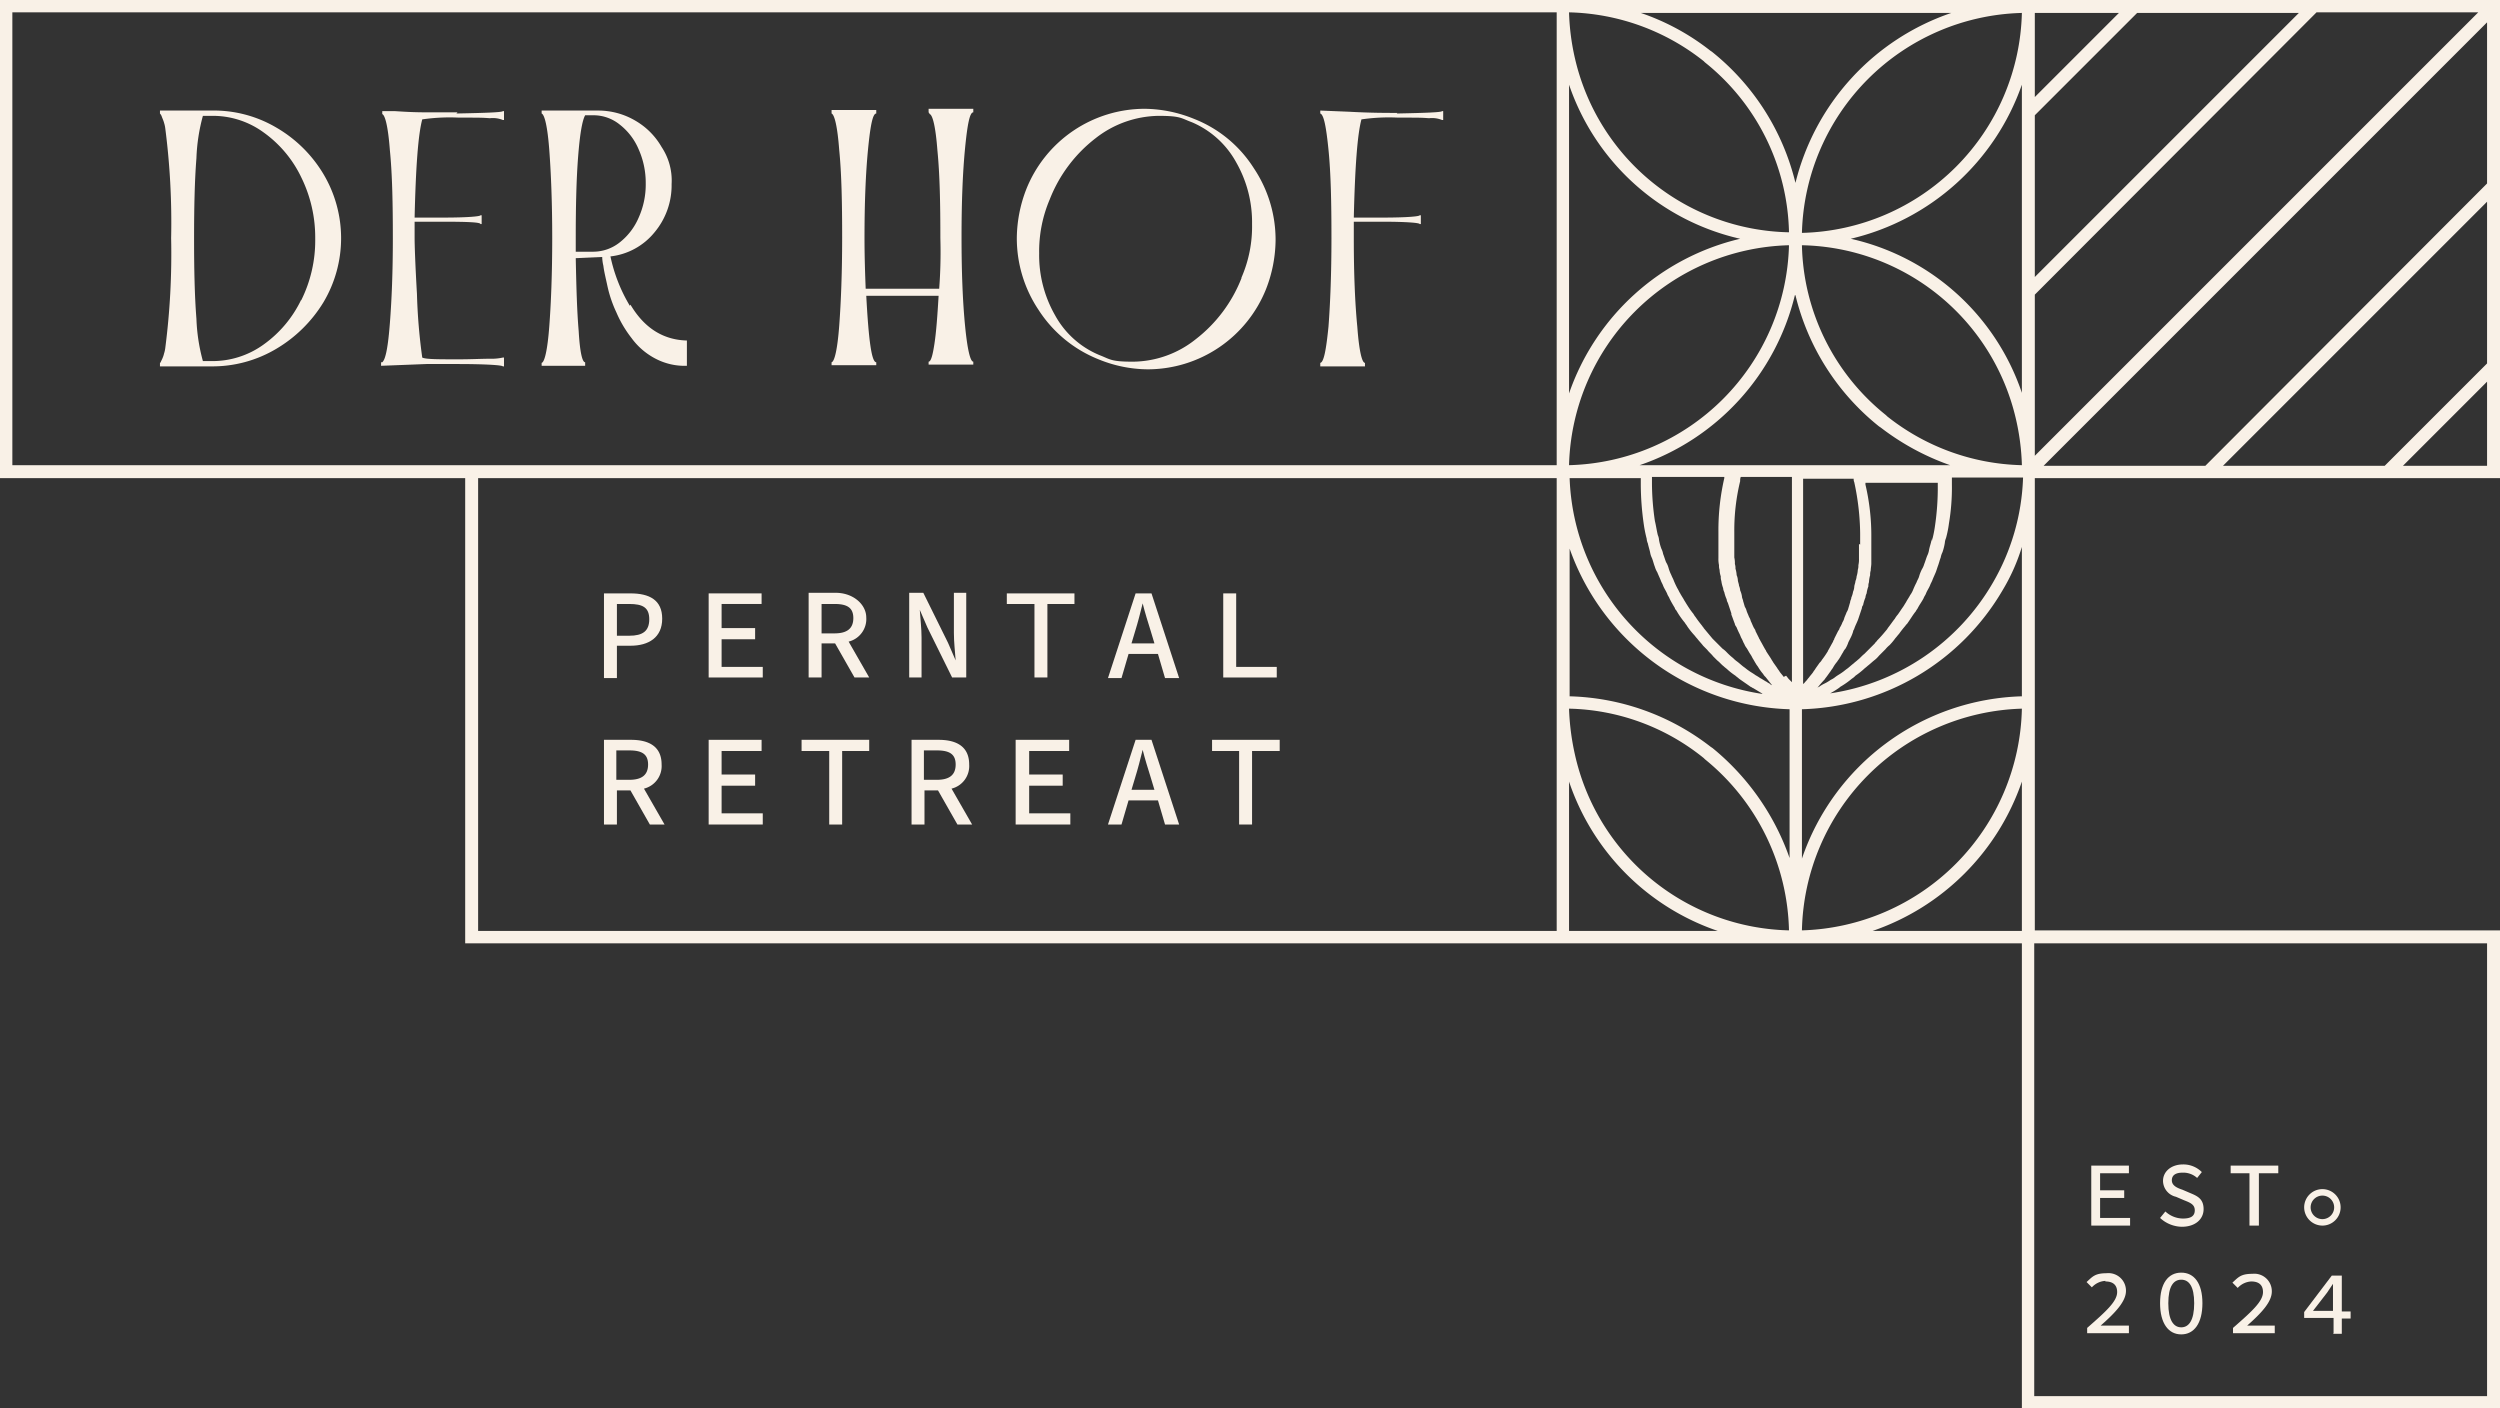 <?xml version="1.0" encoding="UTF-8"?>
<svg xmlns="http://www.w3.org/2000/svg" width="425.1" height="239.5" viewBox="0 0 425.1 239.5">
  <rect x="0" y="0" width="425.1" height="239.5" fill="#333333" stroke="none"/>
  <g id="Logo_Perntaler_4C" transform="translate(-75.1 -74.2)">
    <path id="Pfad_1" data-name="Pfad 1" d="M180,184h2.3c3.1,0,5.4-1.4,5.4-4.6s-2.2-4.3-5.4-4.3h-4.5v14.4H180V184Zm0-7.1h2.1c2.3,0,3.4.6,3.4,2.6s-1.1,2.8-3.4,2.8H180v-5.4Z" fill="#f9f1e7"></path>
    <path id="Pfad_2" data-name="Pfad 2" d="M197.8,182.9h5.7V181h-5.7v-4.1h6.8v-1.8h-9v14.3h9.2v-1.8h-7Z" fill="#f9f1e7"></path>
    <path id="Pfad_3" data-name="Pfad 3" d="M214.8,183.6h2.3l3.3,5.8h2.5l-3.5-6.1a3.957,3.957,0,0,0,3-4.1c0-2.2-2.2-4.2-5.2-4.2h-4.6v14.4h2.2v-5.8Zm0-6.7H217c2.1,0,3.2.6,3.2,2.4s-1.1,2.6-3.2,2.6h-2.2Z" fill="#f9f1e7"></path>
    <path id="Pfad_4" data-name="Pfad 4" d="M231.8,182.6c0-1.5-.2-3.2-.3-4.7h0l1.3,3,4.2,8.5h2.4V175h-2.1v6.8c0,1.6.2,3.3.3,4.7h0l-1.3-3-4.2-8.5h-2.4v14.4h2.1v-6.9Z" fill="#f9f1e7"></path>
    <path id="Pfad_5" data-name="Pfad 5" d="M246.3,176.9H251v12.5h2.2V176.9h4.6v-1.8H246.3Z" fill="#f9f1e7"></path>
    <path id="Pfad_6" data-name="Pfad 6" d="M268.2,175.1l-4.7,14.4h2.3l1.2-4.1h5l1.2,4.1h2.4l-4.7-14.4h-2.6Zm3.2,8.5h-3.9l.6-2c.5-1.6.9-3.2,1.3-4.8h0c.4,1.6.9,3.2,1.4,4.8Z" fill="#f9f1e7"></path>
    <path id="Pfad_7" data-name="Pfad 7" d="M292.2,187.6h-6.9V175.1h-2.2v14.3h9.1Z" fill="#f9f1e7"></path>
    <path id="Pfad_8" data-name="Pfad 8" d="M187.6,204.2c0-3.1-2.2-4.2-5.2-4.2h-4.6v14.4H180v-5.8h2.3l3.3,5.8h2.5l-3.5-6.1a3.957,3.957,0,0,0,3-4.1Zm-5.5,2.6h-2.2v-5h2.2c2.1,0,3.2.6,3.2,2.4S184.2,206.8,182.1,206.8Z" fill="#f9f1e7"></path>
    <path id="Pfad_9" data-name="Pfad 9" d="M197.8,207.8h5.7v-1.9h-5.7v-4h6.8V200h-9v14.4h9.2v-1.9h-7Z" fill="#f9f1e7"></path>
    <path id="Pfad_10" data-name="Pfad 10" d="M211.4,201.9h4.7v12.5h2.2V201.9h4.6V200H211.4Z" fill="#f9f1e7"></path>
    <path id="Pfad_11" data-name="Pfad 11" d="M239.9,204.2c0-3.1-2.2-4.2-5.2-4.2h-4.6v14.4h2.2v-5.8h2.3l3.3,5.8h2.5l-3.5-6.1a3.957,3.957,0,0,0,3-4.1Zm-5.5,2.6h-2.2v-5h2.2c2.1,0,3.2.6,3.2,2.4S236.5,206.8,234.4,206.8Z" fill="#f9f1e7"></path>
    <path id="Pfad_12" data-name="Pfad 12" d="M250.1,207.8h5.7v-1.9h-5.7v-4h6.8V200h-9.1v14.4h9.3v-1.9h-7Z" fill="#f9f1e7"></path>
    <path id="Pfad_13" data-name="Pfad 13" d="M268.2,200l-4.7,14.4h2.3l1.2-4.1h5l1.2,4.1h2.4L270.9,200h-2.6Zm3.2,8.5h-3.9l.6-2c.5-1.6.9-3.2,1.3-4.8h0c.4,1.6.9,3.2,1.4,4.8Z" fill="#f9f1e7"></path>
    <path id="Pfad_14" data-name="Pfad 14" d="M281.2,201.9h4.6v12.5H288V201.9h4.7V200H281.2Z" fill="#f9f1e7"></path>
    <path id="Pfad_15" data-name="Pfad 15" d="M437.3,281.3h-5.1v-3.4h4.1v-1.3h-4.1v-2.9h4.9v-1.3h-6.4v10.2h6.6Z" fill="#f9f1e7"></path>
    <path id="Pfad_16" data-name="Pfad 16" d="M446.2,281.4a4.454,4.454,0,0,1-2.9-1.2l-.9,1.1a5.582,5.582,0,0,0,3.7,1.5c2.3,0,3.7-1.3,3.7-3s-1-2.2-2.2-2.7l-1.4-.6c-.9-.3-1.8-.7-1.8-1.6s.7-1.3,1.8-1.3a3.486,3.486,0,0,1,2.5.9l.8-1a4.448,4.448,0,0,0-3.2-1.3c-2,0-3.4,1.2-3.4,2.8a2.807,2.807,0,0,0,2.2,2.7l1.4.6c1,.4,1.8.7,1.8,1.7s-.7,1.4-2,1.4Z" fill="#f9f1e7"></path>
    <path id="Pfad_17" data-name="Pfad 17" d="M457.6,282.6h1.6v-8.9h3.3v-1.3h-8.1v1.3h3.2Z" fill="#f9f1e7"></path>
    <path id="Pfad_18" data-name="Pfad 18" d="M433.1,292.1c1.4,0,2,.7,2,1.8,0,1.6-1.9,3.3-5.1,6.1v.9h7.1v-1.3h-4.8c2.5-2.2,4.3-4.1,4.3-5.9a2.975,2.975,0,0,0-3.3-3c-2,0-2.4.6-3.4,1.5l.9.9a3.356,3.356,0,0,1,2.3-1.1Z" fill="#f9f1e7"></path>
    <path id="Pfad_19" data-name="Pfad 19" d="M446,290.6c-2.2,0-3.6,1.8-3.6,5.2s1.4,5.3,3.6,5.3,3.6-1.9,3.6-5.3S448.2,290.6,446,290.6Zm0,9.3c-1.3,0-2.2-1.2-2.2-4.1s.9-4,2.2-4,2.2,1.1,2.2,4S447.3,299.9,446,299.9Z" fill="#f9f1e7"></path>
    <path id="Pfad_20" data-name="Pfad 20" d="M457.1,299.7c2.5-2.2,4.3-4.1,4.3-5.9a2.975,2.975,0,0,0-3.3-3c-2,0-2.4.6-3.4,1.5l.9.9a3.356,3.356,0,0,1,2.3-1.1c1.4,0,2,.7,2,1.8,0,1.6-1.9,3.3-5.1,6.1v.9h7.1v-1.3h-4.8Z" fill="#f9f1e7"></path>
    <path id="Pfad_21" data-name="Pfad 21" d="M471.8,301h1.5v-2.6h1.5v-1.2h-1.5v-6.1h-1.7l-4.7,6.2v1h5v2.6Zm-3.4-3.9,2.4-3.1c.3-.5.7-1,1-1.5h0v4.6Z" fill="#f9f1e7"></path>
    <path id="Pfad_22" data-name="Pfad 22" d="M470,282.6a3.1,3.1,0,1,0-3.1-3.1A3.116,3.116,0,0,0,470,282.6Zm0-5.1a2,2,0,1,1-2,2A2.006,2.006,0,0,1,470,277.5Z" fill="#f9f1e7"></path>
    <path id="Pfad_23" data-name="Pfad 23" d="M500.2,155.5V74.2H75.1v81.3h79.1v79.1H418.9v79.1h81.3V232.4H421.1V155.5Zm-81.3,37.1a40.73,40.73,0,0,0-37.4,27.6V194.8a40.87,40.87,0,0,0,34.1-20.2,32.779,32.779,0,0,0,3.3-7.4v25.3ZM498,136l-17.4,17.4H453.1L498,108.5Zm0-30.6-47.9,48H422.6L498,78v27.5ZM374.8,192.2A38.474,38.474,0,0,1,342,155.5h12.1v1.2a48.875,48.875,0,0,0,.5,6.6,22.112,22.112,0,0,0,.5,2.5,2.353,2.353,0,0,0,.2.8c.1.5.3,1.1.4,1.6a3.179,3.179,0,0,0,.3.9c.2.5.3,1,.5,1.5a3.553,3.553,0,0,0,.4.9c.2.5.4.9.6,1.4.1.3.3.6.4.9.2.5.5.9.7,1.4.1.3.3.5.4.8.3.6.6,1.1.9,1.6,0,.2.2.3.3.5a14.29,14.29,0,0,0,1.4,2c.1.2.3.4.4.6a13.443,13.443,0,0,0,1.1,1.4c.2.2.4.5.6.7.3.4.7.8,1,1.2l.7.7c.3.4.7.7,1,1.1l.7.7c.4.3.7.7,1.1,1,.2.2.5.4.7.6a11.32,11.32,0,0,0,1.3,1c.2.2.4.3.6.5.7.5,1.3.9,2,1.4.1,0,.3.2.4.2l1.5.9Zm28.9-26.8a2.353,2.353,0,0,1-.2.8c-.1.5-.3,1-.4,1.6a3.179,3.179,0,0,1-.3.9c-.2.5-.3.9-.5,1.4a3.553,3.553,0,0,1-.4.9,6.943,6.943,0,0,0-.5,1.3c-.1.3-.3.6-.4.9-.2.4-.4.8-.6,1.3a4.053,4.053,0,0,1-.5.9c-.2.4-.5.8-.7,1.2-.2.3-.3.5-.5.8-.3.4-.6.9-.9,1.3a4.233,4.233,0,0,0-.5.7c-.4.5-.8,1.1-1.2,1.6a1.439,1.439,0,0,1-.2.3c-.5.6-1,1.2-1.6,1.8-.1.2-.3.3-.4.5l-1.2,1.2-.6.6c-.4.3-.7.7-1.1,1-.2.2-.5.4-.7.6-.4.3-.7.6-1.1.9-.3.2-.5.4-.8.6-.4.3-.8.5-1.2.8a3.508,3.508,0,0,1-.8.5,7.457,7.457,0,0,1-1.2.7,5.582,5.582,0,0,0-.8.5c-.1,0-.2.1-.3.2a17.4,17.4,0,0,1,1.2-1.4c.1-.1.2-.3.3-.4.3-.4.5-.7.8-1.1.1-.2.3-.4.4-.6a6.07,6.07,0,0,1,.7-1c.1-.2.3-.4.4-.6.2-.3.4-.7.6-1a2.093,2.093,0,0,1,.4-.6,5.359,5.359,0,0,0,.5-1.1l.3-.6a6.117,6.117,0,0,0,.5-1.2c0-.2.2-.4.2-.5.2-.6.5-1.1.7-1.7h0l.6-1.8a.764.764,0,0,1,.2-.5,6.47,6.47,0,0,1,.4-1.3,1.854,1.854,0,0,1,.2-.7,5.275,5.275,0,0,1,.3-1.2,1.7,1.7,0,0,1,.1-.7,5.019,5.019,0,0,1,.2-1.2,2.2,2.2,0,0,1,.1-.8c0-.4.1-.8.1-1.2v-4.5a37.96,37.96,0,0,0-1-8.9h0v-.3h12.3v1.2a44.575,44.575,0,0,1-.5,6.3,20.479,20.479,0,0,1-.5,2.4Zm-28.1,24.8c-.4-.2-.8-.5-1.2-.7a9.227,9.227,0,0,0-.8-.5c-.4-.3-.8-.5-1.2-.8-.3-.2-.5-.4-.8-.6-.4-.3-.7-.6-1.1-.9a4.35,4.35,0,0,1-.7-.6,9.959,9.959,0,0,1-1.1-1,4.35,4.35,0,0,0-.7-.6l-1.2-1.2-.5-.5-1.5-1.8c0-.1-.2-.2-.2-.3-.4-.5-.8-1-1.2-1.6-.2-.2-.3-.5-.5-.7a14.628,14.628,0,0,1-.9-1.3c-.2-.3-.3-.5-.5-.8-.2-.4-.5-.8-.7-1.2-.2-.3-.3-.6-.5-.9-.2-.4-.4-.8-.6-1.3-.1-.3-.3-.6-.4-.9a6.943,6.943,0,0,1-.5-1.3,3.553,3.553,0,0,0-.4-.9c-.2-.5-.3-.9-.5-1.4a3.179,3.179,0,0,0-.3-.9,8.33,8.33,0,0,1-.4-1.5,2.353,2.353,0,0,0-.2-.8c-.2-.8-.3-1.6-.5-2.4a44.575,44.575,0,0,1-.5-6.3v-1.2h12.3v.2h0a39.661,39.661,0,0,0-1,9.1v4.5a4.868,4.868,0,0,0,.1,1.2,2.2,2.2,0,0,0,.1.8,3.6,3.6,0,0,0,.2,1.1,2.2,2.2,0,0,0,.1.8,5.275,5.275,0,0,0,.3,1.2,1.854,1.854,0,0,0,.2.7,5.639,5.639,0,0,0,.4,1.2,1.421,1.421,0,0,0,.2.6l.6,1.8v.2c.2.5.4,1.1.6,1.6,0,.2.2.4.3.6a11.732,11.732,0,0,0,.5,1.1c.1.2.2.5.3.7.2.3.3.7.5,1a2.507,2.507,0,0,0,.4.7c.2.3.4.7.6,1a4.348,4.348,0,0,1,.4.7c.2.3.4.7.6,1,.1.2.3.4.4.6a7.635,7.635,0,0,0,.8,1.1,1.756,1.756,0,0,0,.4.5c.4.5.8,1,1.1,1.4a.355.355,0,0,1-.3-.2,5.582,5.582,0,0,1-.8-.5Zm15.6-23.5v2.5a4.1,4.1,0,0,1-.1,1.1,2.2,2.2,0,0,1-.1.8,4.253,4.253,0,0,1-.2,1.1,2.353,2.353,0,0,1-.2.8c0,.3-.2.7-.2,1a2.353,2.353,0,0,1-.2.8,3.811,3.811,0,0,1-.3,1c0,.3-.2.5-.2.8-.1.3-.2.7-.3,1a2.118,2.118,0,0,1-.3.7c-.1.3-.3.7-.4,1a2.118,2.118,0,0,1-.3.7,4.671,4.671,0,0,1-.5,1c0,.2-.2.4-.3.6l-.6,1.2c0,.2-.2.3-.2.5-.3.5-.6,1.1-.9,1.6a.31.31,0,0,1-.1.2,14.63,14.63,0,0,1-.9,1.3,1.756,1.756,0,0,1-.4.5c-.2.3-.5.7-.7,1-.1.2-.3.4-.4.6-.2.3-.5.6-.7.9-.2.2-.3.4-.5.6s-.3.4-.5.5V155.6h8.6a1.268,1.268,0,0,0,.1.6h0a43,43,0,0,1,1,8.7v1.9Zm-12.8,22.6c-.2-.3-.5-.6-.7-.9-.1-.2-.3-.4-.4-.6-.2-.3-.5-.7-.7-1-.1-.2-.2-.3-.3-.5-.3-.5-.6-.9-.9-1.4a.31.31,0,0,0-.1-.2c-.3-.5-.6-1.1-.9-1.6,0-.1-.2-.3-.2-.4l-.6-1.2c0-.2-.2-.4-.3-.6-.2-.4-.3-.7-.5-1.1a2.118,2.118,0,0,0-.3-.7c-.1-.3-.3-.7-.4-1a2.118,2.118,0,0,0-.3-.7c-.1-.3-.2-.7-.3-1,0-.2-.2-.5-.2-.8a3.811,3.811,0,0,0-.3-1,2.353,2.353,0,0,0-.2-.8c0-.3-.2-.7-.2-1a2.353,2.353,0,0,0-.2-.8,4.253,4.253,0,0,0-.2-1.1,2.2,2.2,0,0,0-.1-.8,4.1,4.1,0,0,0-.1-1.1v-4.4a35.481,35.481,0,0,1,1-8.6h0a1.483,1.483,0,0,1,.1-.7h8.7v34.9l-.5-.5c-.2-.2-.3-.4-.5-.6Zm40.5-36A38.212,38.212,0,0,1,396,145l-.2-.2a38.006,38.006,0,0,1-14.3-28.9,38.125,38.125,0,0,1,36.4,29.6,39.6,39.6,0,0,1,1,7.7h0Zm-76-69.2a39.628,39.628,0,0,1-1-7.8,38.212,38.212,0,0,1,22.9,8.3l.2.2a38.006,38.006,0,0,1,14.3,28.9A38.125,38.125,0,0,1,342.9,84.1Zm37.5,40.3a40.856,40.856,0,0,0,14.2,22.3l.3.2h0a42.307,42.307,0,0,0,11.8,6.4H353.9a40.681,40.681,0,0,0,26.4-28.9Zm-38.5,28.9a38.411,38.411,0,0,1,37.4-37.4A38.411,38.411,0,0,1,341.9,153.3Zm45.8,37.9c.1,0,.2-.1.3-.2a14.289,14.289,0,0,0,2-1.4,2.652,2.652,0,0,0,.6-.5A13.443,13.443,0,0,0,392,188c.2-.2.5-.4.7-.6.4-.3.8-.7,1.2-1a4.62,4.62,0,0,0,.7-.7l1.1-1.1a4.62,4.62,0,0,1,.7-.7,10.591,10.591,0,0,0,1-1.2c.2-.2.4-.5.6-.7a17.1,17.1,0,0,1,1.1-1.4c.1-.2.3-.3.4-.5.5-.7.9-1.4,1.4-2,0-.1.2-.3.3-.5.3-.6.7-1.1,1-1.7.1-.3.3-.5.4-.8.2-.5.5-.9.7-1.4.1-.3.3-.6.4-.9.2-.5.4-.9.6-1.4l.3-.9c.2-.5.3-1,.5-1.5a3.179,3.179,0,0,1,.3-.9,9.362,9.362,0,0,0,.4-1.6,2.353,2.353,0,0,1,.2-.8,18.425,18.425,0,0,0,.5-2.5,36.688,36.688,0,0,0,.5-6.6v-1.2h12.1a37.949,37.949,0,0,1-5.2,18,38.5,38.5,0,0,1-27.6,18.7,14,14,0,0,0,1.6-1Zm33.4-39.4V124.3l47.9-48h27.5l-75.4,75.4Zm0-30.5V93.8l17.4-17.4H466Zm0-30.6V76.4h14.3ZM418.9,141a39.952,39.952,0,0,0-29.1-26.2,40.727,40.727,0,0,0,29.1-26.2Zm-37.4-27.2a38.411,38.411,0,0,1,37.4-37.4h0A38.342,38.342,0,0,1,381.5,113.8Zm-1.1-8.5A40.856,40.856,0,0,0,366.2,83l-.3-.2h0a39.886,39.886,0,0,0-11.8-6.4h52.8A40.829,40.829,0,0,0,380.4,105.3ZM341.9,88.6A40.124,40.124,0,0,0,371,114.8a40.66,40.66,0,0,0-29.1,26.3V88.6Zm0,78.6a40.914,40.914,0,0,0,37.5,27.6v25.3a42.054,42.054,0,0,0-13.1-18.7l-.3-.2h0a40.832,40.832,0,0,0-24-8.6V167.3Zm22.9,35.9.2.2a38.57,38.57,0,0,1,14.3,29.1,38.185,38.185,0,0,1-36.4-29.9,41.656,41.656,0,0,1-1-7.8A37.687,37.687,0,0,1,364.8,203.1Zm54.1-8.4a38.538,38.538,0,0,1-37.4,37.7A38.538,38.538,0,0,1,418.9,194.7Zm64.8-41.3L498,139.1v14.3Zm-406.5-.1v-77H339.8v77Zm262.6,79.2H156.4v-77H339.8Zm2.1-25.4a40.442,40.442,0,0,0,25.3,25.4H341.9ZM498,234.6v77H421v-77h77Zm-79.1-2.1H393.5a40.824,40.824,0,0,0,25.4-25.4v25.4Z" fill="#f9f1e7"></path>
    <path id="Pfad_24" data-name="Pfad 24" d="M122.1,95.9A20.922,20.922,0,0,0,111,93h-8.7v.5a1.409,1.409,0,0,1,.3.5c.1.3.3.7.4,1.1a5.073,5.073,0,0,1,.2.9,125.055,125.055,0,0,1,1,18.7,125.055,125.055,0,0,1-1,18.7,5.073,5.073,0,0,1-.2.9,4.875,4.875,0,0,1-.4,1.1c-.2.4-.2.5-.3.5v.6H111a21.247,21.247,0,0,0,11.1-3,23.265,23.265,0,0,0,8-7.9,21.3,21.3,0,0,0,0-21.8,22.433,22.433,0,0,0-8-7.9Zm4.2,29.3a19.908,19.908,0,0,1-6.4,7.6,14.854,14.854,0,0,1-8.8,2.8h-1.5a31.285,31.285,0,0,1-1.1-7.2c-.3-3.8-.4-8.3-.4-13.6s.1-9.9.4-13.7a31.286,31.286,0,0,1,1.1-7.2h1.5a14.641,14.641,0,0,1,8.8,2.8,19.908,19.908,0,0,1,6.4,7.6,23.147,23.147,0,0,1,2.4,10.5,22.849,22.849,0,0,1-2.4,10.5Z" fill="#f9f1e7"></path>
    <path id="Pfad_25" data-name="Pfad 25" d="M152.9,93.3h-5.4c-2,0-3.7-.1-5.2-.2h-2.2v.5c.5.2,1,2.2,1.3,6.2.4,4,.5,9,.5,14.9s-.2,10.5-.5,14.4-.7,6.2-1.3,6.7h-.2v.6l7.7-.3h5.1c5.2,0,7.8.2,7.9.4h.2V135h-.2a8.94,8.94,0,0,1-2.2.2c-1.4,0-3.2.1-5.3.1-3.5,0-5.6,0-6.2-.3h0a97.356,97.356,0,0,1-.9-10.8c-.3-5.2-.4-8.4-.4-9.5v-2.8h4.8c4.3,0,6.4.1,6.4.4h.2v-1.5h-.2c0,.2-2.2.4-6.4.4h-4.8c.2-8.6.6-14.1,1.3-16.7a32.486,32.486,0,0,1,6.2-.3c3.6,0,3.9,0,5.3.1a4.557,4.557,0,0,1,2.2.3h.2V93.1h-.2c-.1.2-2.8.3-7.9.4Z" fill="#f9f1e7"></path>
    <path id="Pfad_26" data-name="Pfad 26" d="M182.2,126.2a27.227,27.227,0,0,1-3.3-8.4,11.278,11.278,0,0,0,7.5-4.1,12.446,12.446,0,0,0,2.9-8.2,10.277,10.277,0,0,0-1.7-6.3,12.145,12.145,0,0,0-4.5-4.5,12.387,12.387,0,0,0-6.3-1.7h-9.6v.5c.5.2,1,2.2,1.3,6.2s.5,9,.5,15-.2,11-.5,15-.8,6.1-1.3,6.2v.5h7.4v-.6c-.5,0-.9-1.8-1.1-5.3-.3-3.5-.4-7.6-.5-12.4l4.5-.2a6.914,6.914,0,0,0,.2,1.5c.1.9.4,2.1.7,3.5a20.837,20.837,0,0,0,1.5,4.4,19.6,19.6,0,0,0,2.6,4.4,11.712,11.712,0,0,0,3.9,3.4,10.666,10.666,0,0,0,5.5,1.3v-4.3c-4.1-.1-7.3-2.2-9.6-6.1ZM176,117h-3v-2.2c0-5.4.1-10,.4-13.9s.7-6.2,1.2-7.1H176a7.092,7.092,0,0,1,4.5,1.6,10.47,10.47,0,0,1,3.2,4.2,14.006,14.006,0,0,1,1.2,5.8,13.678,13.678,0,0,1-1.2,5.8,10.673,10.673,0,0,1-3.2,4.2A7.266,7.266,0,0,1,176,117Z" fill="#f9f1e7"></path>
    <path id="Pfad_27" data-name="Pfad 27" d="M233.2,93.6c.5.2,1,2.2,1.3,6.2.4,4,.5,9,.5,14.9a83,83,0,0,1-.2,8.6H222.3c-.1-2.6-.2-5.5-.2-8.6,0-6,.2-11,.6-15.1s.8-6.1,1.4-6.1v-.6h-7.6v.6c.5.2,1,2.2,1.3,6.2.4,4,.5,9,.5,14.9s-.2,11-.5,15-.8,6.1-1.3,6.2v.5h7.6v-.5c-.8,0-1.3-3.8-1.7-11.3h12.3c-.2,3.4-.4,6.1-.7,8.1s-.6,3.1-1,3.1v.5h7.6v-.5c-.5,0-1-2-1.4-6.1s-.6-9.1-.6-15.1.2-11,.6-15.1.8-6.1,1.4-6.1v-.6H233v.6Z" fill="#f9f1e7"></path>
    <path id="Pfad_28" data-name="Pfad 28" d="M278.1,94.4a22.8,22.8,0,0,0-8.3-1.7,21.7,21.7,0,0,0-20.2,13.7,23.438,23.438,0,0,0-1.6,8.2,21.9,21.9,0,0,0,3.7,12.3,21.664,21.664,0,0,0,10.2,8.4,22.4,22.4,0,0,0,8.3,1.7,21.7,21.7,0,0,0,20.2-13.7,23.438,23.438,0,0,0,1.6-8.2,21.9,21.9,0,0,0-3.7-12.3,21.2,21.2,0,0,0-10.2-8.4Zm8.1,27.1a24.3,24.3,0,0,1-7.8,10.4,17.3,17.3,0,0,1-10.7,3.8c-3.7,0-3.8-.4-5.6-1.1a15.243,15.243,0,0,1-7.6-6.8,20.524,20.524,0,0,1-2.7-10.5,22.543,22.543,0,0,1,1.8-9.2,24.3,24.3,0,0,1,7.8-10.4,17.713,17.713,0,0,1,10.7-3.8c3.8,0,3.8.4,5.7,1.1a15.5,15.5,0,0,1,7.5,6.8,20.524,20.524,0,0,1,2.7,10.5,21.735,21.735,0,0,1-1.8,9.1Z" fill="#f9f1e7"></path>
    <path id="Pfad_29" data-name="Pfad 29" d="M312.7,93.4c-1.9,0-4.6,0-8.2-.2l-4.9-.2v.5c.6.2,1,2.2,1.4,6.2s.5,9,.5,15-.2,11-.5,15c-.4,4-.8,6.1-1.4,6.2v.6h7.6v-.6c-.5,0-1-2-1.3-6.1-.4-4.1-.6-9.1-.6-15.1v-2.8h4.8c4.3,0,6.4.2,6.4.4h.2v-1.5h-.2c0,.2-2.2.4-6.4.4h-4.8c.2-8.5.6-14.1,1.3-16.7a32.486,32.486,0,0,1,6.2-.3c3.6,0,3.9,0,5.3.1a4.557,4.557,0,0,1,2.2.3h.2V93.1h-.2c-.1.2-2.7.3-7.7.4Z" fill="#f9f1e7"></path>
  </g>
</svg>
